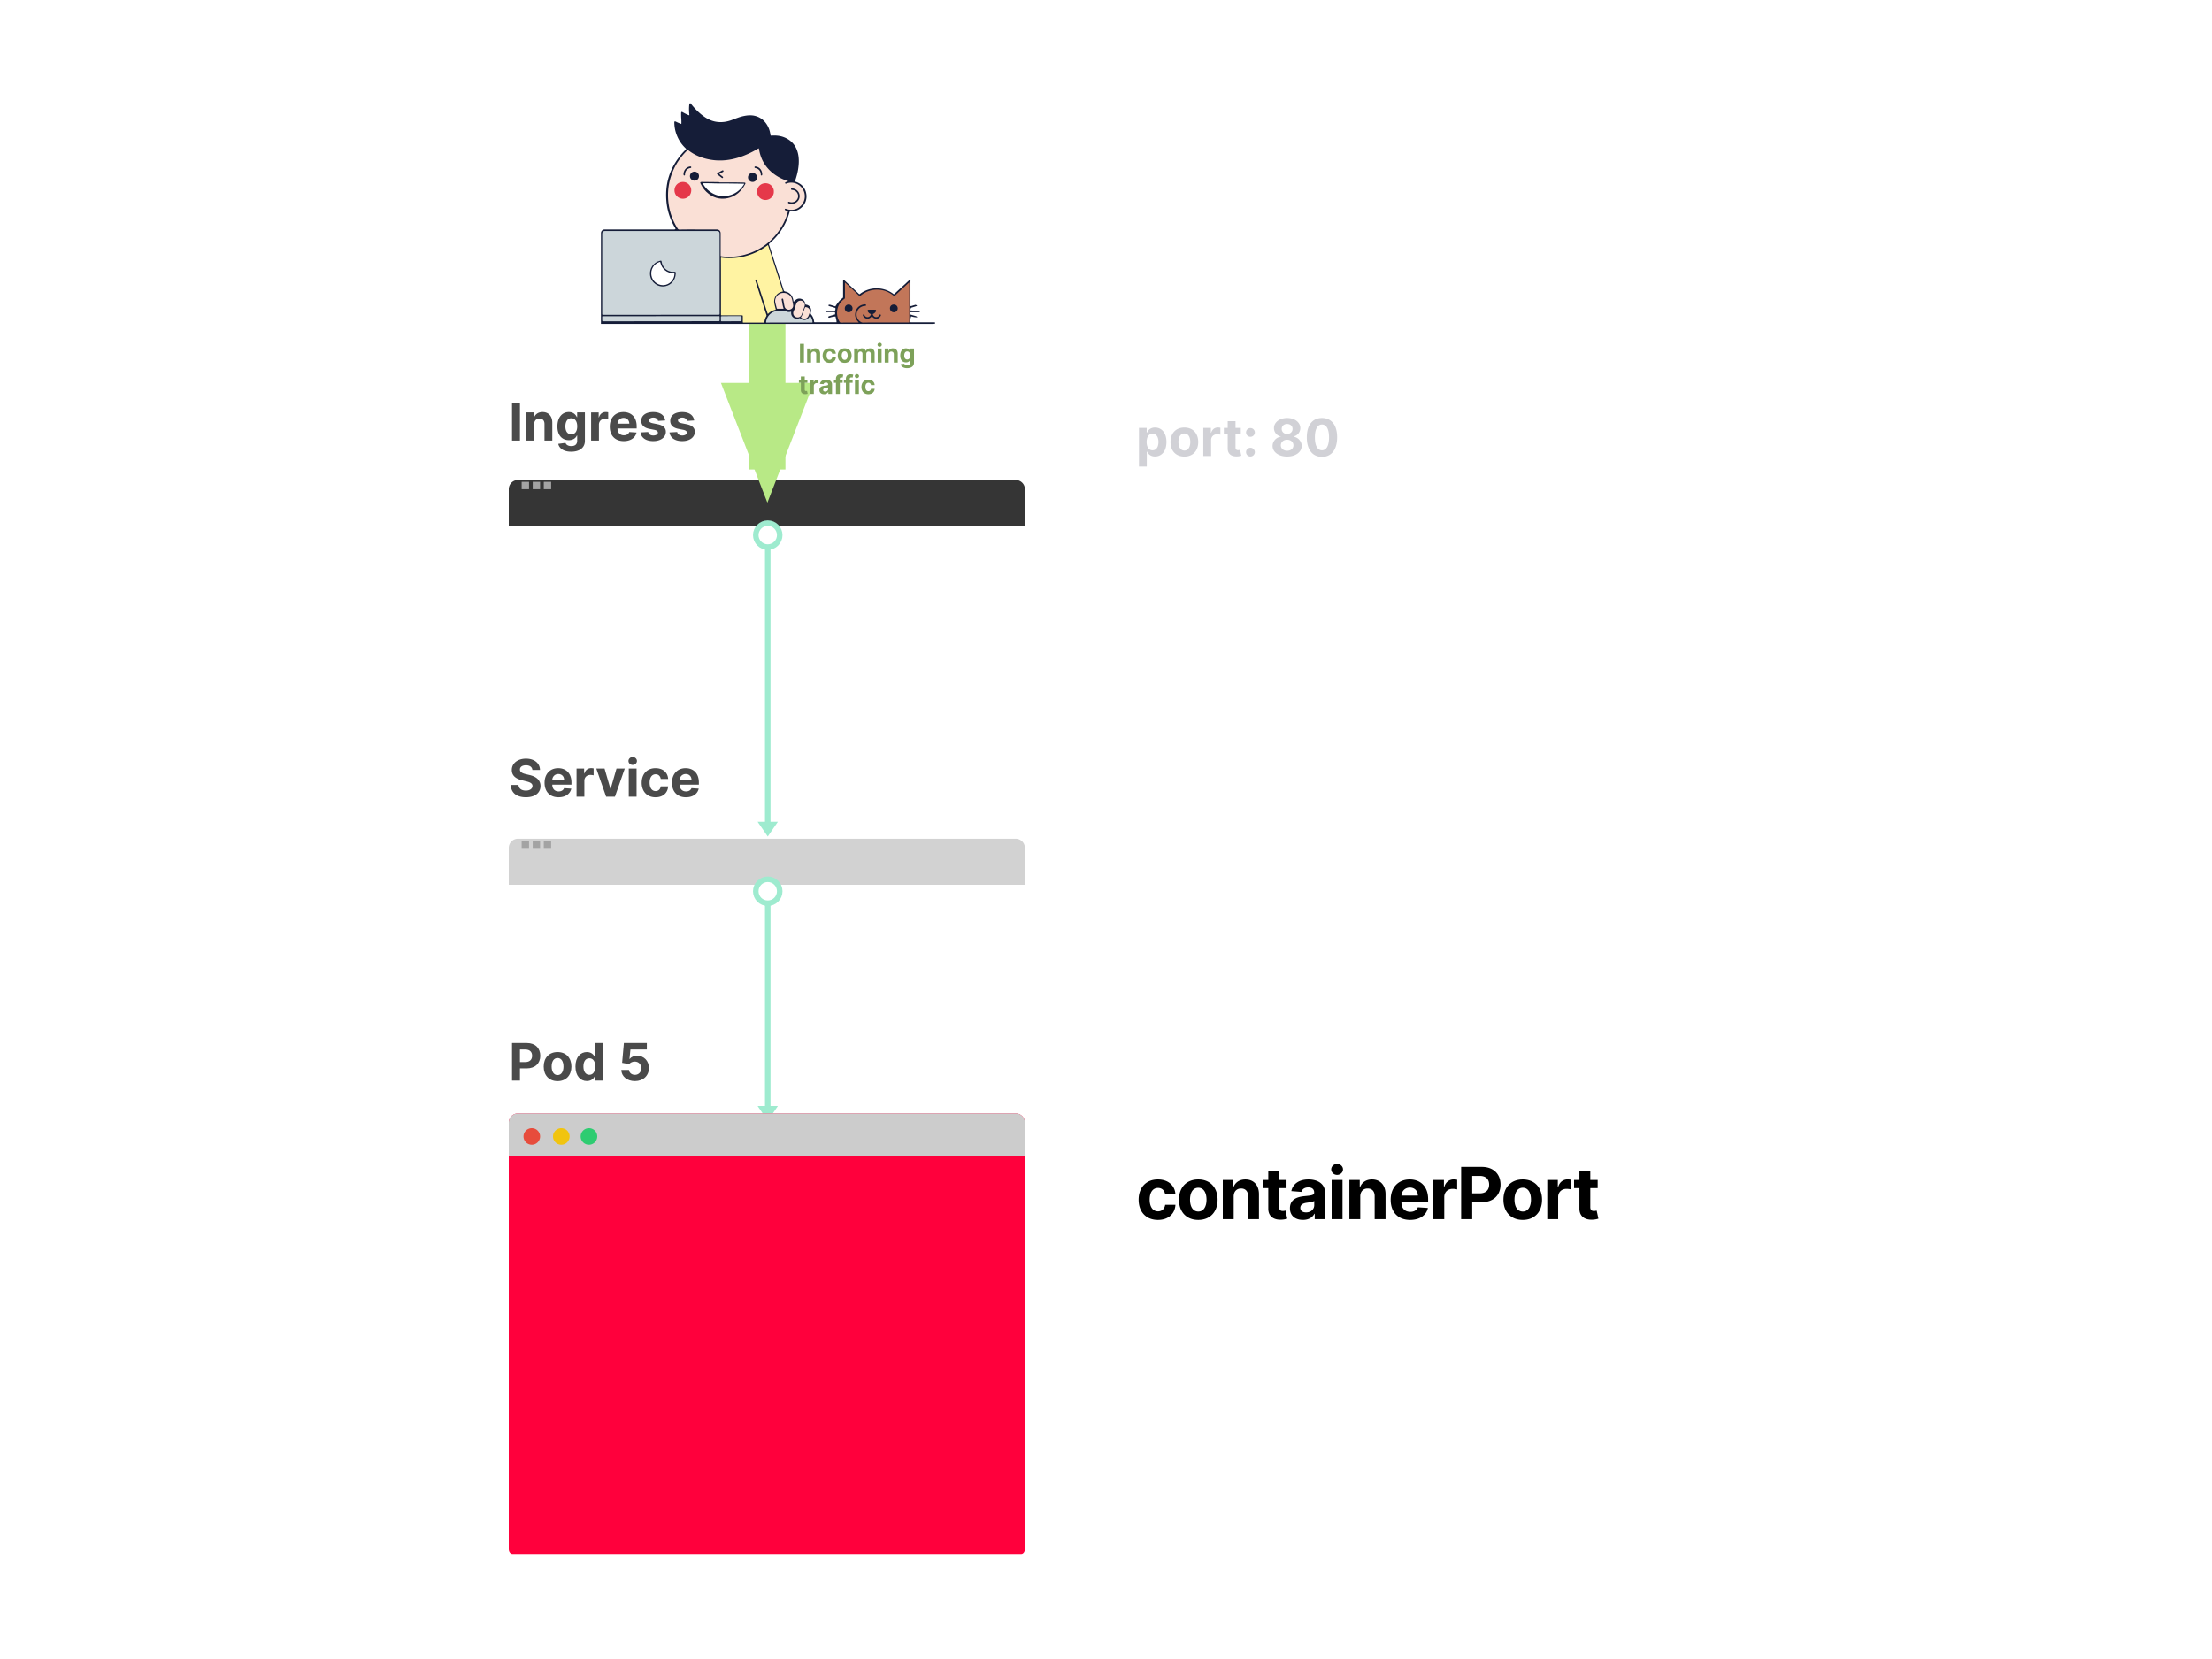 <svg viewBox="0 0 1200 900" fill="none" xmlns="http://www.w3.org/2000/svg"><path fill="#fff" d="M0 0h1200v900H0z"></path><path d="M551 260.4a5 5 0 015 5v20H276v-20a5 5 0 015-5h270z" fill="#353535"></path><path fill="#A3A3A3" d="M283 261.4h4v4h-4zm6 0h4v4h-4zm6 0h4v4h-4z"></path><path d="M282.075 218.636h-4.305V239h4.305v-20.364zm7.699 11.534c.01-1.968 1.183-3.122 2.893-3.122 1.701 0 2.725 1.114 2.715 2.983V239h4.236v-9.724c0-3.56-2.089-5.748-5.27-5.748-2.267 0-3.908 1.114-4.594 2.894h-.179v-2.695h-4.037V239h4.236v-8.83zm20.063 14.875c4.365 0 7.467-1.988 7.467-5.896v-15.422h-4.206v2.566h-.159c-.567-1.243-1.81-2.765-4.365-2.765-3.351 0-6.185 2.606-6.185 7.806 0 5.081 2.754 7.447 6.195 7.447 2.436 0 3.798-1.223 4.355-2.486h.179v2.794c0 2.099-1.342 2.914-3.182 2.914-1.869 0-2.814-.815-3.162-1.74l-3.917.527c.507 2.406 2.863 4.255 6.98 4.255zm.089-9.446c-2.078 0-3.212-1.65-3.212-4.285 0-2.595 1.114-4.415 3.212-4.415 2.058 0 3.212 1.74 3.212 4.415 0 2.695-1.174 4.285-3.212 4.285zM320.675 239h4.236v-8.641c0-1.879 1.372-3.171 3.241-3.171.587 0 1.392.099 1.79.228v-3.758a6.327 6.327 0 00-1.333-.149c-1.71 0-3.112.994-3.669 2.883h-.159v-2.665h-4.106V239zm17.706.298c3.778 0 6.324-1.839 6.92-4.673l-3.917-.259c-.428 1.164-1.521 1.77-2.933 1.77-2.118 0-3.461-1.402-3.461-3.679v-.01h10.401v-1.163c0-5.19-3.142-7.756-7.179-7.756-4.494 0-7.408 3.192-7.408 7.905 0 4.843 2.874 7.865 7.577 7.865zm-3.391-9.476c.09-1.74 1.412-3.132 3.292-3.132 1.839 0 3.112 1.313 3.122 3.132h-6.414zm25.873-1.74c-.378-2.814-2.645-4.554-6.503-4.554-3.908 0-6.483 1.81-6.473 4.753-.01 2.287 1.432 3.769 4.414 4.365l2.645.527c1.333.269 1.939.756 1.959 1.522-.02.904-1.004 1.551-2.486 1.551-1.511 0-2.515-.647-2.774-1.889l-4.166.218c.398 2.924 2.884 4.723 6.93 4.723 3.958 0 6.792-2.018 6.802-5.031-.01-2.207-1.452-3.53-4.415-4.136l-2.764-.557c-1.422-.308-1.949-.796-1.939-1.531-.01-.915 1.024-1.512 2.336-1.512 1.472 0 2.347.806 2.556 1.79l3.878-.239zm15.722 0c-.378-2.814-2.645-4.554-6.503-4.554-3.907 0-6.483 1.81-6.473 4.753-.01 2.287 1.432 3.769 4.415 4.365l2.645.527c1.332.269 1.939.756 1.959 1.522-.02.904-1.004 1.551-2.486 1.551-1.511 0-2.516-.647-2.774-1.889l-4.166.218c.397 2.924 2.883 4.723 6.93 4.723 3.957 0 6.791-2.018 6.801-5.031-.01-2.207-1.451-3.53-4.415-4.136l-2.764-.557c-1.422-.308-1.949-.796-1.939-1.531-.01-.915 1.024-1.512 2.337-1.512 1.472 0 2.347.806 2.555 1.79l3.878-.239z" fill="#4A4A4A"></path><path d="M551 455a5 5 0 015 5v20H276v-20a5 5 0 015-5h270z" fill="#D2D2D2"></path><path fill="#A3A3A3" d="M283 456h4v4h-4zm6 0h4v4h-4zm6 0h4v4h-4z"></path><path d="M418 290.8v159h-3v-159h3z" fill="#9EEBCF"></path><circle cx="416.5" cy="290.3" r="6.5" fill="#fff" stroke="#9EEBCF" stroke-width="3"></circle><path d="M416.5 453.8l-5.5-8h11l-5.5 8z" fill="#9EEBCF"></path><g clip-path="url(#clip0)"><path d="M418 484v120h-3V484h3z" fill="#9EEBCF"></path><circle cx="416.5" cy="483.5" r="6.5" fill="#fff" stroke="#9EEBCF" stroke-width="3"></circle><path d="M416.5 608l-5.5-8h11l-5.5 8z" fill="#9EEBCF"></path><path fill-rule="evenodd" clip-rule="evenodd" d="M556 840.3c0 1.491-.877 2.7-1.959 2.7H277.959c-1.082 0-1.959-1.209-1.959-2.7V609a5 5 0 015-5h270a5 5 0 015 5v231.3z" fill="#FF003C"></path><path d="M276 609a5 5 0 015-5h270a5 5 0 015 5v18H276v-18z" fill="#CCC"></path><path fill-rule="evenodd" clip-rule="evenodd" d="M293 616.5a4.5 4.5 0 01-4.5 4.5 4.5 4.5 0 01-4.5-4.5 4.5 4.5 0 014.5-4.5 4.5 4.5 0 014.5 4.5z" fill="#E74C3C"></path><path fill-rule="evenodd" clip-rule="evenodd" d="M309 616.5a4.5 4.5 0 01-4.5 4.5 4.5 4.5 0 01-4.5-4.5 4.5 4.5 0 014.5-4.5 4.5 4.5 0 014.5 4.5z" fill="#F1C40F"></path><path fill-rule="evenodd" clip-rule="evenodd" d="M324 616.5a4.5 4.5 0 01-4.5 4.5 4.5 4.5 0 01-4.5-4.5 4.5 4.5 0 014.5-4.5 4.5 4.5 0 014.5 4.5z" fill="#2ECC71"></path><path d="M277.77 586.2h4.305v-6.602h3.62c4.683 0 7.407-2.794 7.407-6.861 0-4.047-2.674-6.901-7.298-6.901h-8.034V586.2zm4.305-10.053v-6.791h2.904c2.485 0 3.689 1.353 3.689 3.381 0 2.018-1.204 3.41-3.669 3.41h-2.924zm20.399 10.351c4.633 0 7.517-3.172 7.517-7.875 0-4.733-2.884-7.895-7.517-7.895-4.634 0-7.517 3.162-7.517 7.895 0 4.703 2.883 7.875 7.517 7.875zm.02-3.281c-2.138 0-3.232-1.959-3.232-4.624 0-2.664 1.094-4.633 3.232-4.633 2.098 0 3.191 1.969 3.191 4.633 0 2.665-1.093 4.624-3.191 4.624zm15.879 3.232c2.466 0 3.748-1.422 4.335-2.695h.179v2.446h4.176v-20.364h-4.226v7.657h-.129c-.567-1.243-1.79-2.765-4.345-2.765-3.351 0-6.185 2.606-6.185 7.856 0 5.11 2.715 7.865 6.195 7.865zm1.342-3.371c-2.078 0-3.211-1.85-3.211-4.514 0-2.645 1.113-4.465 3.211-4.465 2.058 0 3.212 1.74 3.212 4.465 0 2.724-1.173 4.514-3.212 4.514zm24.709 3.4c4.534 0 7.616-2.953 7.607-7.069.009-3.898-2.715-6.702-6.384-6.702-1.79 0-3.331.746-4.047 1.75h-.119l.527-5.101h8.899v-3.52h-12.449l-.964 10.739 3.828.686c.626-.845 1.839-1.372 3.042-1.372 2.049.01 3.52 1.491 3.52 3.629 0 2.118-1.442 3.58-3.46 3.58-1.71 0-3.092-1.074-3.192-2.655h-4.176c.08 3.52 3.152 6.035 7.368 6.035z" fill="#4A4A4A"></path></g><path d="M288.817 417.693h4.126c-.059-3.629-3.042-6.135-7.577-6.135-4.464 0-7.735 2.466-7.715 6.165-.01 3.003 2.108 4.723 5.548 5.548l2.217.557c2.218.537 3.45 1.173 3.46 2.545-.01 1.492-1.421 2.506-3.609 2.506-2.237 0-3.848-1.034-3.987-3.072h-4.166c.109 4.404 3.261 6.681 8.203 6.681 4.971 0 7.895-2.376 7.905-6.105-.01-3.39-2.566-5.19-6.106-5.986l-1.829-.437c-1.77-.408-3.251-1.064-3.222-2.526 0-1.312 1.164-2.277 3.272-2.277 2.058 0 3.321.935 3.48 2.536zm14.181 14.805c3.779 0 6.324-1.839 6.921-4.673l-3.918-.259c-.427 1.164-1.521 1.77-2.933 1.77-2.118 0-3.46-1.402-3.46-3.679v-.01h10.4v-1.163c0-5.19-3.142-7.756-7.179-7.756-4.494 0-7.407 3.192-7.407 7.905 0 4.843 2.873 7.865 7.576 7.865zm-3.39-9.476c.089-1.74 1.412-3.132 3.291-3.132 1.839 0 3.112 1.313 3.122 3.132h-6.413zm13.164 9.178h4.236v-8.641c0-1.879 1.372-3.171 3.242-3.171.586 0 1.392.099 1.789.228v-3.758a6.31 6.31 0 00-1.332-.149c-1.71 0-3.112.994-3.669 2.883h-.159v-2.665h-4.107V432.2zm26.161-15.273h-4.484l-3.162 10.928h-.16l-3.171-10.928h-4.475l5.34 15.273h4.772l5.34-15.273zM341.1 432.2h4.236v-15.273H341.1V432.2zm2.128-17.241c1.263 0 2.297-.965 2.297-2.148 0-1.173-1.034-2.138-2.297-2.138-1.253 0-2.287.965-2.287 2.138 0 1.183 1.034 2.148 2.287 2.148zm12.402 17.539c4.067 0 6.622-2.386 6.821-5.896h-3.997c-.249 1.631-1.323 2.545-2.774 2.545-1.979 0-3.262-1.66-3.262-4.583 0-2.884 1.293-4.534 3.262-4.534 1.551 0 2.545 1.024 2.774 2.545h3.997c-.179-3.53-2.854-5.847-6.841-5.847-4.633 0-7.497 3.212-7.497 7.895 0 4.644 2.814 7.875 7.517 7.875zm16.493 0c3.779 0 6.324-1.839 6.921-4.673l-3.918-.259c-.427 1.164-1.521 1.77-2.933 1.77-2.118 0-3.46-1.402-3.46-3.679v-.01h10.4v-1.163c0-5.19-3.142-7.756-7.179-7.756-4.494 0-7.407 3.192-7.407 7.905 0 4.843 2.873 7.865 7.576 7.865zm-3.39-9.476c.089-1.74 1.412-3.132 3.291-3.132 1.839 0 3.112 1.313 3.122 3.132h-6.413z" fill="#4A4A4A"></path><g clip-path="url(#clip1)"><path fill-rule="evenodd" clip-rule="evenodd" d="M416.3 272.7l-25.2-65h50.4l-25.2 65z" fill="#B8E986"></path><path fill-rule="evenodd" clip-rule="evenodd" d="M406.1 175.7h20v79h-20v-79z" fill="#B8E986"></path><path d="M326 175.7l.027-49.267c0-1.082.877-1.959 1.959-1.959l37.951-.001c.784-.308.504-.504.392-.7-2.435-4.031-4.03-8.37-4.646-13.072-1.371-10.778 1.68-20.155 9.012-28.19.42-.447.84-.867 1.288-1.287.364-.364.364-.364.028-.7-1.148-1.091-2.183-2.295-3.051-3.639-1.959-3.107-3.05-6.494-3.134-10.189-.028-.924.167-1.036 1.007-.616.896.448 1.819.84 2.799 1.148.112-1.624-.084-2.967-.112-4.34 0-.503-.028-.979 0-1.483 0-.7.252-.867.867-.504.98.56 1.96 1.064 2.995 1.484.616.252.616.252.56-.42-.168-1.763-.196-3.527 0-5.29.168-.672.476-.784.699-.588.168.14.28.336.42.503 2.155 2.688 4.562 5.095 7.445 7.027 2.519 1.68 5.233 2.603 8.256 2.631 2.267.028 4.45-.448 6.549-1.26 1.959-.755 3.918-1.54 5.961-1.987 2.071-.448 4.17-.644 6.241-.14 3.527.868 5.906 3.135 7.389 6.382.56 1.232.867 2.52 1.063 3.863.084.504.084.504.616.476 3.079-.224 6.045.252 8.732 1.848 3.219 1.931 5.01 4.842 5.709 8.453.504 2.66.364 5.291-.056 7.95-.335 2.072-.895 4.115-1.567 6.103-.168.504-.28.476.336.7 3.135 1.064 5.094 3.219 5.653 6.466.784 4.451-2.071 8.398-6.213 9.378-.755.168-1.539.28-2.323.196-.335-.056-.447.112-.531.42a35.374 35.374 0 01-2.379 6.186 33.93 33.93 0 01-8.061 10.385c-.755.532-.811.84-.643 1.26.392 1.092.727 2.211 1.091 3.303 2.267 7.054 4.562 14.081 6.801 21.135.168.504.392.7.896.783 2.211.476 3.61 1.848 4.198 4.031.112.476.196.98.28 1.456.531-.308.755-.616 1.091-.896.952-.783 2.015-.951 3.163-.56 1.175.42 1.875 1.288 2.043 2.52.056.42.168.532.587.588 1.959.308 3.107 2.239 2.463 4.143-.168.475-.112.811.224 1.203.868 1.036 1.372 2.24 1.539 3.583.084.588 0 .588.644.588h11.559c0-1.175-.364-2.099-.56-3.107a11.794 11.794 0 00-3.079.588c-.503.168-.755.056-.839-.224-.084-.252.112-.448.588-.588.811-.252 1.623-.476 2.434-.728.812-.252.672-.056.672-.951.028-.42-.14-.476-.364-.476h-4.03c-.727-.028-.839-.168-.839-.392.531-.42.671-.392.839-.392h3.974c.364 0 .504-.112.56-.476.14-.952.168-.952-.784-1.232-.783-.252-1.595-.476-2.378-.7-.616-.251-.7-.419-.644-.615.616-.28.783-.224.979-.168.952.28 1.876.56 2.827.867 1.287-1.987 2.379-3.387 3.862-4.45.28-.196.336-.42.336-.728v-8.65c.056-.392.336-.532.672-.336 2.771 2.575 5.205 4.843 7.612 7.082.644.616.448.616 1.176.084a15.093 15.093 0 0117.492 0c.671.476.475.588 1.203-.084l7.361-6.774c.224-.196.419-.532.783-.392.392.14.252.532.252.812v12.569c0 .811 0 .811.756.588.672-.196 1.315-.392 1.987-.588.951.392.896.588.644.671l-1.596.504-1.427.42c-.392.644-.392 1.064-.364 1.456 2.015.168 3.247.168 4.478.168.7.084.84.224.812.42-.504.392-.7.392-.868.392h-3.89c-.56 0-.588 0-.588.531 0 .868-.056.672.672.896.756.252 1.539.448 2.323.7.644.28.728.448.644.672-1.652-.084-2.407-.336-3.191-.56-.448 1.148-.448 1.96-.448 2.799 0 .308.084.476.42.448h12.09c.308 0 .616-.028.924.14v.532c-.7.168-.896.168-1.119.168H326z" fill="#151D38"></path><path d="M358.466 170.8v-.056h31.202c.732 0 .732 0 .732-.724v-43.425c-.028-.753-.45-1.199-1.21-1.283-.253-.027-.506 0-.731 0h-60.296c-1.041.028-1.463.474-1.463 1.478v43.341c0 .641 0 .641.675.641h.479c10.185.028 20.398.028 30.612.028z" fill="#CCD6DA"></path><path d="M378.658 124.467h10.174c1.059 0 1.867.618 2.062 1.573.056.253.056.477.056.73v11.597c0 .646.056.618.557.674 4.098.505 8.139.281 12.125-.758 9.087-2.387 15.972-7.722 20.682-15.866 1.338-2.302 2.341-4.773 3.066-7.357.14-.505.14-.505-.334-.645l-.753-.253c-.474-.197-.613-.365-.53-.646.084-.309.335-.337.837-.168a7.473 7.473 0 004.069.365c4.125-.815 6.773-5.027 5.686-9.098-1.115-4.156-5.407-6.515-9.421-5.167-.195.056-.362.168-.557.196-.195.028-.335-.084-.418-.252-.084-.197-.028-.365.111-.478a.865.865 0 01.362-.168c.307-.112.586-.197.892-.281.056-.028.14-.056.168-.112.055-.14-.084-.113-.168-.14-.111-.057-.25-.085-.39-.141-2.09-.73-4.097-1.657-5.937-2.892-3.345-2.19-5.937-5.055-7.609-8.733a21.726 21.726 0 01-1.617-5.476c-.083-.562-.111-.562-.585-.309a4.188 4.188 0 00-.474.281 49.758 49.758 0 01-7.693 3.707c-5.77 2.162-11.679 3.032-17.783 1.937-4.237-.758-8.195-2.274-11.651-4.942-.446-.337-.446-.337-.808.028-3.122 3.005-5.603 6.459-7.387 10.39-2.759 6.15-3.595 12.552-2.564 19.207.697 4.521 2.313 8.704 4.711 12.58.278.477.585.673 1.17.673 3.289-.084 6.606-.056 9.951-.056z" fill="#FAE0D6"></path><path d="M391.132 155.408v15.201c0 .337.084.478.448.478.756-.028 1.512 0 2.295 0 2.828 0 5.655-.028 8.454-.028.588 0 .644.084.644.676v2.758c0 .451-.056.507.448.507h10.805c.364 0 .448-.141.476-.45.112-1.014.42-1.999.952-2.872.196-.309.224-.591.084-.957-.588-1.745-1.148-3.519-1.708-5.264-1.371-4.279-2.771-8.557-4.143-12.836a2.784 2.784 0 01-.14-.451c-.056-.253.056-.45.308-.506.224-.057.392.056.476.253l.084.253 2.939 9.121c.924 2.871 1.848 5.743 2.8 8.586.168.478.168.506.532.169a7.266 7.266 0 013.555-1.943c.42-.112.448-.112.336-.535-.224-.929-.476-1.886-.672-2.815-.644-2.815 1.063-5.714 3.835-6.446.168-.056.364-.056.532-.112.196-.029.28-.141.196-.338a1.015 1.015 0 00-.112-.31c-2.184-6.812-4.395-13.653-6.579-20.465-.392-1.267-.812-2.533-1.231-3.8-.084-.282-.224-.394-.448-.141a.988.988 0 01-.28.197c-1.848 1.38-3.835 2.59-5.935 3.547-4.087 1.886-8.398 2.956-12.904 3.125-1.904.084-3.807.056-5.683-.225-.308-.057-.42.056-.392.337v.535c.028 4.926.028 9.853.028 14.751z" fill="#FFF3A2"></path><path d="M480.44 174.943h12.26c.586 0 .586 0 .586-.594v-20.715c0-.113.056-.254-.056-.311-.167-.085-.223.085-.335.17-1.508 1.415-3.016 2.802-4.552 4.216-.921.849-1.843 1.727-2.765 2.576-.391.368-.446.339-.865.056-.14-.085-.252-.198-.363-.283-2.206-1.669-4.664-2.66-7.401-2.858-3.658-.283-6.981.736-9.913 3-.643.509-.643.509-1.229-.029a.387.387 0 00-.112-.084c-2.206-2.095-4.44-4.189-6.674-6.283-.168-.17-.335-.481-.559-.396-.167.085-.083.396-.083.623v7.329c0 .34-.028.623-.391.849-4.022 2.745-4.971 8.093-2.625 12.225.223.396.474.566.949.566 2.96-.028 5.948 0 8.908-.028.196 0 .475.085.559-.085.084-.17-.195-.311-.335-.453-1.452-1.585-1.899-3.424-1.285-5.462.615-2.037 2.039-3.254 4.05-3.735.418-.113.837-.17 1.256-.113.224.028.363.17.363.424 0 .198-.111.34-.335.368-.251.028-.475.057-.726.085-1.927.255-3.574 1.726-3.965 3.622a4.692 4.692 0 002.094 4.981c.419.255.866.396 1.396.396 4.133-.085 8.155-.057 12.148-.057z" fill="#C27659"></path><path d="M358.517 171.529c-5.71.025-11.42.025-17.13.025h-14.29c-.281 0-.422.1-.394.35v1.497c0 .899 0 .899 1.013.899 8.017 0 16.062 0 24.079-.025 12.517 0 25.006-.025 37.524-.025h.534c.394-.025.534-.15.534-.499.029-.649 0-1.273 0-1.922 0-.275-.14-.349-.421-.324h-.479c-2.981 0-5.935.024-8.917.024h-22.053zm69.656 3.443h12.291c.249.028.36-.057.332-.342a6.6 6.6 0 00-1.274-3.243c-.11-.171-.221-.142-.276.057-.028.085-.056.17-.111.256-.914 1.963-3.184 2.503-4.844 1.138-.305-.256-.499-.313-.859-.142-1.024.426-1.993.284-2.906-.342-.969-.683-1.412-1.65-1.329-2.873.028-.427 0-.455-.36-.342-.858.228-1.661.143-2.436-.313-.194-.113-.36-.113-.581-.113-1.274 0-2.575-.029-3.848 0-2.934.056-5.453 2.133-6.201 5.064a5.613 5.613 0 00-.166.938c-.028.2.056.285.249.285h.526c3.959-.028 7.89-.028 11.793-.028z" fill="#CCD6DA"></path><path d="M423.305 167.501h1.531c.203 0 .318-.054.232-.271-.578-1.488-.665-3.085-1.012-4.628-.087-.351.058-.568.318-.622.26-.054.433.108.52.46.087.352.145.731.202 1.083.174.92.318 1.84.521 2.733.289 1.218 1.473 1.922 2.774 1.705 1.271-.243 2.08-1.326 1.878-2.544-.173-1.055-.347-2.084-.607-3.112-.549-2.301-3.005-3.762-5.461-3.329-2.341.406-4.046 2.706-3.641 4.953.202 1.082.549 2.138.809 3.22.057.244.202.352.491.352h1.445zm6.995 2.352c.057.787.315 1.404.944 1.854 1.316.955 3.089.477 3.661-1.039.543-1.489 1.058-3.006 1.573-4.522.057-.169.086-.338.115-.534.085-1.096-.572-2.079-1.659-2.416-1.059-.309-2.231.141-2.746 1.124-.343.674-.629 1.404-.744 2.163a4.486 4.486 0 01-.543 1.572 4.447 4.447 0 00-.601 1.798z" fill="#FAE0D6"></path><path d="M396.586 174.3v-.025h5.231c.284-.025.483-.126.483-.404v-2.119c0-.176-.114-.252-.313-.252h-6.936c-1.165 0-2.331.025-3.468.025-.341 0-.483.101-.483.404.028.63 0 1.261 0 1.866 0 .48 0 .505.569.505h4.917z" fill="#CCD6DA"></path><path d="M439.4 168.978c0-1.253-.806-2.151-2.029-2.342-.538-.082-.597-.055-.776.408-.329.872-.627 1.744-.955 2.588-.299.763-.448 1.607-1.045 2.261-.209.218-.03.354.119.49 1.254.953 3.164.545 3.821-.871.298-.654.537-1.335.775-2.016.09-.218.09-.436.09-.518z" fill="#FAE0D6"></path><path d="M366.588 148.543c-.222 3.405-2.33 5.944-5.437 6.67-3.994.949-7.933-1.814-8.488-5.916-.472-3.461 1.747-6.977 5.353-7.814.777-.168.833-.14.944.642.471 2.651 2.246 4.604 4.826 5.19.61.14 1.221.168 1.859.112.832-.084.915 0 .943.837.027.14 0 .279 0 .279z" fill="#151D38"></path><path d="M359.723 154.7c.424-.029.99-.086 1.556-.23 2.518-.688 4.498-3.097 4.611-5.678.029-.573.029-.573-.509-.573-3.366.057-6.309-2.237-7.073-5.563-.169-.746-.254-.574-.707-.43-2.914.975-4.725 4.014-4.215 7.14.481 3.04 3.168 5.362 6.337 5.334z" fill="#fff"></path><path d="M390.27 98.955h9.22c1.413 0 2.825.057 4.237.085.665.029.831.256.526.823-2.077 3.942-5.123 6.693-9.47 7.629-4.375.936-8.224-.283-11.519-3.375-1.301-1.219-2.298-2.694-3.101-4.31-.083-.171-.166-.313-.222-.483-.111-.34 0-.51.36-.596.139-.028.277-.028.388-.028l8.168.085c.471 0 .914.057 1.385.057.028.056.028.085.028.113z" fill="#151D38"></path><path d="M392.551 99.508h-2.502c-1.04 0-2.052 0-3.092-.054-1.771-.054-3.542-.054-5.313-.054-.393 0-.421.027-.225.351a12.73 12.73 0 002.699 3.377c3.092 2.702 6.69 3.809 10.794 3.026 3.767-.73 6.522-2.837 8.546-5.916.365-.568.365-.595-.337-.595-3.514-.054-7.056-.108-10.57-.135z" fill="#fff"></path><path d="M365.9 103.25c0-2.288 1.716-4.522 4.577-4.55 2.507-.027 4.523 2.044 4.523 4.55a4.523 4.523 0 01-4.55 4.55c-2.507-.027-4.55-2.043-4.55-4.55zm53.893.714c.109 2.186-1.775 4.509-4.533 4.536-2.512 0-4.533-2.022-4.56-4.536 0-2.568 1.993-4.563 4.56-4.563 2.704-.055 4.67 2.268 4.533 4.563z" fill="#E5384A"></path><path d="M376.735 93.1c1.382 0 2.495 1.082 2.464 2.465 0 1.353-1.082 2.435-2.404 2.435-1.383 0-2.495-1.082-2.495-2.465 0-1.323 1.082-2.405 2.435-2.435zm31.53.7c1.383 0 2.435 1.083 2.435 2.495-.03 1.352-1.112 2.434-2.465 2.404-1.322 0-2.434-1.112-2.434-2.434a2.401 2.401 0 012.464-2.464zm25.535 12.642c-.028 2.847-2.946 4.853-5.724 3.931-.084-.027-.168-.054-.252-.108-.281-.109-.393-.298-.281-.569.084-.245.337-.272.561-.217.14.027.309.108.449.135 1.936.515 3.956-.678 4.349-2.549.393-1.925-.954-3.741-2.946-4.012-.168-.028-.365-.055-.533-.082-.197-.027-.309-.19-.309-.379 0-.244.14-.353.365-.38.14-.027.309 0 .477 0 2.216.244 3.872 2.061 3.844 4.23zM392.498 92.88c0 .198-.156.312-.338.397-.546.313-1.118.626-1.664.91-.234.113-.286.227-.052.397.468.341.91.71 1.378 1.052.13.085.234.17.338.284.13.142.13.34.026.511-.104.17-.26.2-.442.142a.532.532 0 01-.26-.17c-.702-.54-1.43-1.08-2.132-1.648-.494-.398-.468-.682.078-.995.78-.454 1.586-.88 2.392-1.307.39-.142.702 0 .676.426zM370.8 94.447c.08-2.029 1.407-3.71 3.292-4.086.213-.058.425-.087.638-.03.159.03.265.174.265.348.027.203-.053.377-.239.435-.186.058-.372.087-.557.116-1.434.319-2.39 1.478-2.549 3.043-.027.174-.027.319-.027.492-.026.261-.133.435-.398.435-.266 0-.372-.203-.398-.464-.027-.087-.027-.174-.027-.29zm42.7-.015c0 .114 0 .313-.027.483-.055.2-.192.285-.384.285s-.328-.114-.356-.313c-.027-.142 0-.284-.027-.398-.082-1.679-1.151-2.96-2.739-3.272-.082-.028-.165-.028-.247-.057-.274-.057-.465-.2-.411-.512.055-.313.302-.37.548-.341a4.101 4.101 0 012.411 1.138c.766.825 1.177 1.792 1.232 2.987zm62.062 78.462c-1.05-.03-1.76-.331-2.299-1.053-.227-.27-.313-.27-.54 0-.993 1.173-2.441 1.383-3.605.572-.397-.271-.71-.662-.937-1.113-.113-.24-.142-.541.142-.692.284-.15.454 0 .596.271.085.181.199.361.341.541.937 1.053 2.583.722 3.094-.601.114-.301.142-.481-.227-.571-.511-.151-.823-.572-1.164-.963a1.035 1.035 0 01-.255-.571c-.085-.421.057-.691.482-.691a69.921 69.921 0 013.606 0c.397 0 .539.27.426.691-.171.692-.682 1.053-1.193 1.413-.17.121-.454.091-.511.301-.057.271.114.541.284.782.767 1.112 2.3 1.112 3.094 0 .086-.12.171-.301.256-.421.142-.211.341-.241.539-.15.199.12.256.33.171.541a2.85 2.85 0 01-.767 1.082c-.511.421-1.079.662-1.533.632zm9.338-7.693c1.2 0 2.1.929 2.1 2.099 0 1.2-.96 2.129-2.16 2.099-1.169-.03-2.069-.959-2.039-2.159-.03-1.17.9-2.069 2.099-2.039zm-24.515 4.199c-1.162 0-2.085-.894-2.085-2.085 0-1.192.864-2.085 2.055-2.115 1.222 0 2.145.894 2.145 2.085-.03 1.192-.923 2.115-2.115 2.115z" fill="#151D38"></path><path d="M436.138 186.518h-2.153V196.7h2.153v-10.182zm3.849 5.767c.005-.984.591-1.561 1.447-1.561.85 0 1.362.557 1.357 1.492v4.484h2.118v-4.862c0-1.78-1.044-2.874-2.635-2.874-1.134 0-1.954.557-2.297 1.447h-.09v-1.347h-2.018v7.636h2.118v-4.415zm10.041 4.564c2.034 0 3.311-1.193 3.411-2.948h-1.999c-.124.815-.661 1.273-1.387 1.273-.989 0-1.631-.831-1.631-2.292 0-1.442.647-2.267 1.631-2.267.776 0 1.273.512 1.387 1.272h1.999c-.09-1.764-1.427-2.923-3.421-2.923-2.316 0-3.748 1.606-3.748 3.948 0 2.321 1.407 3.937 3.758 3.937zm8.217 0c2.317 0 3.759-1.586 3.759-3.937 0-2.367-1.442-3.948-3.759-3.948s-3.758 1.581-3.758 3.948c0 2.351 1.441 3.937 3.758 3.937zm.01-1.641c-1.069 0-1.616-.979-1.616-2.311 0-1.333.547-2.317 1.616-2.317 1.049 0 1.596.984 1.596 2.317 0 1.332-.547 2.311-1.596 2.311zm5.126 1.492h2.118v-4.584c0-.845.537-1.407 1.242-1.407.697 0 1.164.477 1.164 1.228v4.763h2.053v-4.663c0-.791.453-1.328 1.223-1.328.676 0 1.183.423 1.183 1.273v4.718h2.113v-5.136c0-1.655-.984-2.6-2.406-2.6-1.119 0-1.989.572-2.302 1.447h-.079c-.244-.885-1.025-1.447-2.074-1.447-1.029 0-1.809.547-2.127 1.447h-.09v-1.347h-2.018v7.636zm12.769 0h2.118v-7.636h-2.118v7.636zm1.064-8.621c.632 0 1.149-.482 1.149-1.074 0-.586-.517-1.069-1.149-1.069-.626 0-1.143.483-1.143 1.069 0 .592.517 1.074 1.143 1.074zm4.869 4.206c.005-.984.591-1.561 1.446-1.561.85 0 1.363.557 1.358 1.492v4.484h2.117v-4.862c0-1.78-1.044-2.874-2.634-2.874-1.134 0-1.954.557-2.297 1.447h-.09v-1.347h-2.018v7.636h2.118v-4.415zm10.031 7.438c2.183 0 3.734-.995 3.734-2.948v-7.711h-2.103v1.282h-.08c-.283-.621-.905-1.382-2.182-1.382-1.676 0-3.093 1.303-3.093 3.903 0 2.54 1.377 3.724 3.098 3.724 1.218 0 1.899-.612 2.177-1.243h.09v1.397c0 1.049-.672 1.456-1.591 1.456-.935 0-1.407-.407-1.581-.87l-1.959.264c.253 1.203 1.432 2.128 3.49 2.128zm.045-4.723c-1.039 0-1.606-.826-1.606-2.143 0-1.298.557-2.207 1.606-2.207 1.029 0 1.606.87 1.606 2.207 0 1.347-.587 2.143-1.606 2.143zm-54.152 11.064h-1.437v-1.83h-2.118v1.83h-1.044v1.59h1.044v3.978c-.01 1.496 1.009 2.237 2.546 2.172.547-.02.934-.129 1.148-.199l-.333-1.576c-.104.02-.328.07-.527.07-.423 0-.716-.159-.716-.746v-3.699h1.437v-1.59zm1.38 7.636h2.117v-4.32c0-.94.687-1.586 1.621-1.586.294 0 .696.049.895.114v-1.879a3.159 3.159 0 00-.666-.075c-.855 0-1.556.497-1.835 1.442h-.079v-1.332h-2.053v7.636zm7.687.144c1.128 0 1.859-.492 2.232-1.203h.06v1.059h2.008v-5.151c0-1.819-1.541-2.585-3.241-2.585-1.83 0-3.033.875-3.326 2.267l1.959.159c.144-.507.596-.88 1.357-.88.721 0 1.133.363 1.133.99v.029c0 .493-.522.557-1.849.687-1.511.139-2.869.646-2.869 2.351 0 1.512 1.079 2.277 2.536 2.277zm.606-1.462c-.651 0-1.118-.303-1.118-.884 0-.597.492-.89 1.238-.995.462-.064 1.218-.174 1.471-.343v.811c0 .8-.661 1.411-1.591 1.411zm9.444-6.318h-1.516v-.512c0-.518.208-.821.83-.821.253 0 .512.055.681.11l.373-1.591a5.561 5.561 0 00-1.497-.209c-1.436 0-2.505.81-2.505 2.471v.552h-1.079v1.59h1.079v6.046h2.118v-6.046h1.516v-1.59zm5.4 0h-1.516v-.512c0-.518.209-.821.83-.821.254 0 .512.055.681.11l.373-1.591a5.552 5.552 0 00-1.496-.209c-1.437 0-2.506.81-2.506 2.471v.552h-1.079v1.59h1.079v6.046h2.118v-6.046h1.516v-1.59zm1.294 7.636h2.118v-7.636h-2.118v7.636zm1.064-8.621c.632 0 1.149-.482 1.149-1.074 0-.586-.517-1.069-1.149-1.069-.626 0-1.143.483-1.143 1.069 0 .592.517 1.074 1.143 1.074zm6.201 8.77c2.033 0 3.311-1.193 3.41-2.948h-1.998c-.124.815-.661 1.273-1.387 1.273-.99 0-1.631-.831-1.631-2.292 0-1.442.646-2.267 1.631-2.267.775 0 1.273.512 1.387 1.272h1.998c-.089-1.764-1.426-2.923-3.42-2.923-2.317 0-3.749 1.606-3.749 3.948 0 2.321 1.407 3.937 3.759 3.937z" fill="#7DA159"></path></g><path d="M628.166 661.815c5.664 0 9.224-3.323 9.501-8.212h-5.568c-.346 2.271-1.842 3.545-3.864 3.545-2.756 0-4.543-2.313-4.543-6.384 0-4.017 1.801-6.316 4.543-6.316 2.161 0 3.546 1.427 3.864 3.546h5.568c-.25-4.917-3.975-8.144-9.529-8.144-6.454 0-10.442 4.474-10.442 10.997 0 6.467 3.919 10.968 10.47 10.968zm21.89 0c6.453 0 10.47-4.418 10.47-10.968 0-6.593-4.017-10.997-10.47-10.997-6.454 0-10.471 4.404-10.471 10.997 0 6.55 4.017 10.968 10.471 10.968zm.027-4.57c-2.977 0-4.501-2.728-4.501-6.44s1.524-6.454 4.501-6.454c2.922 0 4.446 2.742 4.446 6.454 0 3.712-1.524 6.44-4.446 6.44zm19.179-8.143c.014-2.743 1.648-4.349 4.03-4.349 2.368 0 3.795 1.551 3.781 4.155V661.4h5.9v-13.545c0-4.958-2.909-8.005-7.34-8.005-3.158 0-5.443 1.551-6.399 4.03h-.249v-3.753h-5.623V661.4h5.9v-12.298zm28.676-8.975h-4.003v-5.096h-5.9v5.096h-2.908v4.432h2.908v11.08c-.027 4.168 2.812 6.232 7.091 6.052a11.484 11.484 0 003.199-.554l-.927-4.39c-.291.055-.914.193-1.468.193-1.178 0-1.995-.443-1.995-2.077v-10.304h4.003v-4.432zm8.909 21.675c3.144 0 5.18-1.371 6.218-3.352h.167v2.95h5.595v-14.348c0-5.069-4.294-7.202-9.03-7.202-5.097 0-8.448 2.438-9.265 6.316l5.456.443c.402-1.413 1.662-2.452 3.781-2.452 2.008 0 3.158 1.011 3.158 2.756v.084c0 1.371-1.454 1.551-5.152 1.911-4.21.388-7.991 1.8-7.991 6.551 0 4.21 3.005 6.343 7.063 6.343zm1.69-4.072c-1.815 0-3.117-.845-3.117-2.465 0-1.662 1.372-2.479 3.449-2.77 1.288-.18 3.393-.485 4.099-.956v2.258c0 2.229-1.842 3.933-4.431 3.933zm13.867 3.67h5.9v-21.273h-5.9V661.4zm2.964-24.015c1.759 0 3.199-1.343 3.199-2.991 0-1.635-1.44-2.978-3.199-2.978-1.745 0-3.186 1.343-3.186 2.978 0 1.648 1.441 2.991 3.186 2.991zm12.562 11.717c.014-2.743 1.648-4.349 4.03-4.349 2.368 0 3.795 1.551 3.781 4.155V661.4h5.9v-13.545c0-4.958-2.909-8.005-7.34-8.005-3.158 0-5.443 1.551-6.399 4.03h-.249v-3.753h-5.623V661.4h5.9v-12.298zm27.055 12.713c5.263 0 8.809-2.562 9.639-6.509l-5.456-.36c-.596 1.621-2.119 2.465-4.086 2.465-2.95 0-4.819-1.952-4.819-5.124v-.014h14.486v-1.62c0-7.23-4.376-10.803-9.999-10.803-6.26 0-10.318 4.446-10.318 11.011 0 6.744 4.003 10.954 10.553 10.954zm-4.722-13.198c.124-2.424 1.966-4.363 4.584-4.363 2.562 0 4.335 1.828 4.349 4.363h-8.933zm17.336 12.783h5.9v-12.035c0-2.618 1.911-4.418 4.515-4.418.817 0 1.939.138 2.493.318v-5.235a8.895 8.895 0 00-1.856-.207c-2.382 0-4.335 1.384-5.11 4.016h-.222v-3.712h-5.72V661.4zm15.069 0h5.997v-9.196h5.041c6.523 0 10.318-3.892 10.318-9.556 0-5.637-3.726-9.612-10.166-9.612h-11.19V661.4zm5.997-14.002v-9.459h4.044c3.462 0 5.138 1.884 5.138 4.709 0 2.811-1.676 4.75-5.11 4.75h-4.072zm27.412 14.417c6.454 0 10.47-4.418 10.47-10.968 0-6.593-4.016-10.997-10.47-10.997-6.454 0-10.47 4.404-10.47 10.997 0 6.55 4.016 10.968 10.47 10.968zm.028-4.57c-2.978 0-4.501-2.728-4.501-6.44s1.523-6.454 4.501-6.454c2.922 0 4.445 2.742 4.445 6.454 0 3.712-1.523 6.44-4.445 6.44zm13.278 4.155h5.9v-12.035c0-2.618 1.912-4.418 4.515-4.418.817 0 1.939.138 2.493.318v-5.235a8.895 8.895 0 00-1.856-.207c-2.382 0-4.335 1.384-5.11 4.016h-.222v-3.712h-5.72V661.4zm27.34-21.273h-4.003v-5.096h-5.899v5.096h-2.909v4.432h2.909v11.08c-.028 4.168 2.811 6.232 7.09 6.052a11.5 11.5 0 003.2-.554l-.928-4.39c-.291.055-.914.193-1.468.193-1.178 0-1.995-.443-1.995-2.077v-10.304h4.003v-4.432z" fill="#000"></path><path d="M617.89 253.127h4.236v-8.173h.129c.587 1.273 1.87 2.695 4.336 2.695 3.48 0 6.194-2.755 6.194-7.865 0-5.25-2.834-7.856-6.184-7.856-2.556 0-3.779 1.522-4.346 2.765h-.189v-2.566h-4.176v21zm4.147-13.363c0-2.725 1.153-4.465 3.211-4.465 2.098 0 3.212 1.82 3.212 4.465 0 2.664-1.134 4.514-3.212 4.514-2.038 0-3.211-1.79-3.211-4.514zm20.473 7.934c4.633 0 7.517-3.172 7.517-7.875 0-4.733-2.884-7.895-7.517-7.895-4.634 0-7.517 3.162-7.517 7.895 0 4.703 2.883 7.875 7.517 7.875zm.019-3.281c-2.137 0-3.231-1.959-3.231-4.624 0-2.664 1.094-4.633 3.231-4.633 2.099 0 3.192 1.969 3.192 4.633 0 2.665-1.093 4.624-3.192 4.624zm10.252 2.983h4.236v-8.641c0-1.879 1.372-3.171 3.241-3.171.587 0 1.392.099 1.79.228v-3.758a6.325 6.325 0 00-1.332-.149c-1.711 0-3.113.994-3.669 2.883h-.16v-2.665h-4.106V247.4zm20.346-15.273h-2.873v-3.659h-4.236v3.659h-2.088v3.182h2.088v7.955c-.02 2.993 2.018 4.474 5.091 4.345a8.263 8.263 0 002.297-.398l-.667-3.152c-.208.04-.656.139-1.054.139-.845 0-1.431-.318-1.431-1.491v-7.398h2.873v-3.182zm5.235 4.843c1.273 0 2.377-1.064 2.387-2.387-.01-1.302-1.114-2.366-2.387-2.366-1.312 0-2.396 1.064-2.386 2.366-.01 1.323 1.074 2.387 2.386 2.387zm0 10.689c1.273 0 2.377-1.064 2.387-2.387-.01-1.302-1.114-2.366-2.387-2.366-1.312 0-2.396 1.064-2.386 2.366-.01 1.323 1.074 2.387 2.386 2.387zm19.902.019c4.593 0 7.894-2.456 7.904-5.757-.01-2.545-1.968-4.623-4.414-5.031v-.139c2.127-.438 3.649-2.277 3.659-4.514-.01-3.152-3.033-5.479-7.149-5.479-4.127 0-7.15 2.327-7.14 5.479-.01 2.227 1.492 4.076 3.659 4.514v.139c-2.485.408-4.424 2.486-4.414 5.031-.01 3.301 3.301 5.757 7.895 5.757zm0-3.161c-2.049 0-3.421-1.214-3.421-2.934 0-1.76 1.442-3.032 3.421-3.032 1.968 0 3.42 1.272 3.42 3.032 0 1.73-1.382 2.934-3.42 2.934zm0-9.099c-1.721 0-2.944-1.123-2.944-2.734 0-1.591 1.203-2.685 2.944-2.685 1.73 0 2.943 1.104 2.943 2.685 0 1.611-1.233 2.734-2.943 2.734zm18.899 12.429c5.121 0 8.213-3.897 8.223-10.609.01-6.662-3.122-10.48-8.223-10.48-5.111 0-8.213 3.808-8.223 10.48-.02 6.692 3.092 10.6 8.223 10.609zm0-3.569c-2.337 0-3.848-2.347-3.838-7.04.01-4.623 1.511-6.95 3.838-6.95 2.317 0 3.828 2.327 3.828 6.95.01 4.693-1.501 7.04-3.828 7.04z" fill="#D1D1D6"></path></svg>